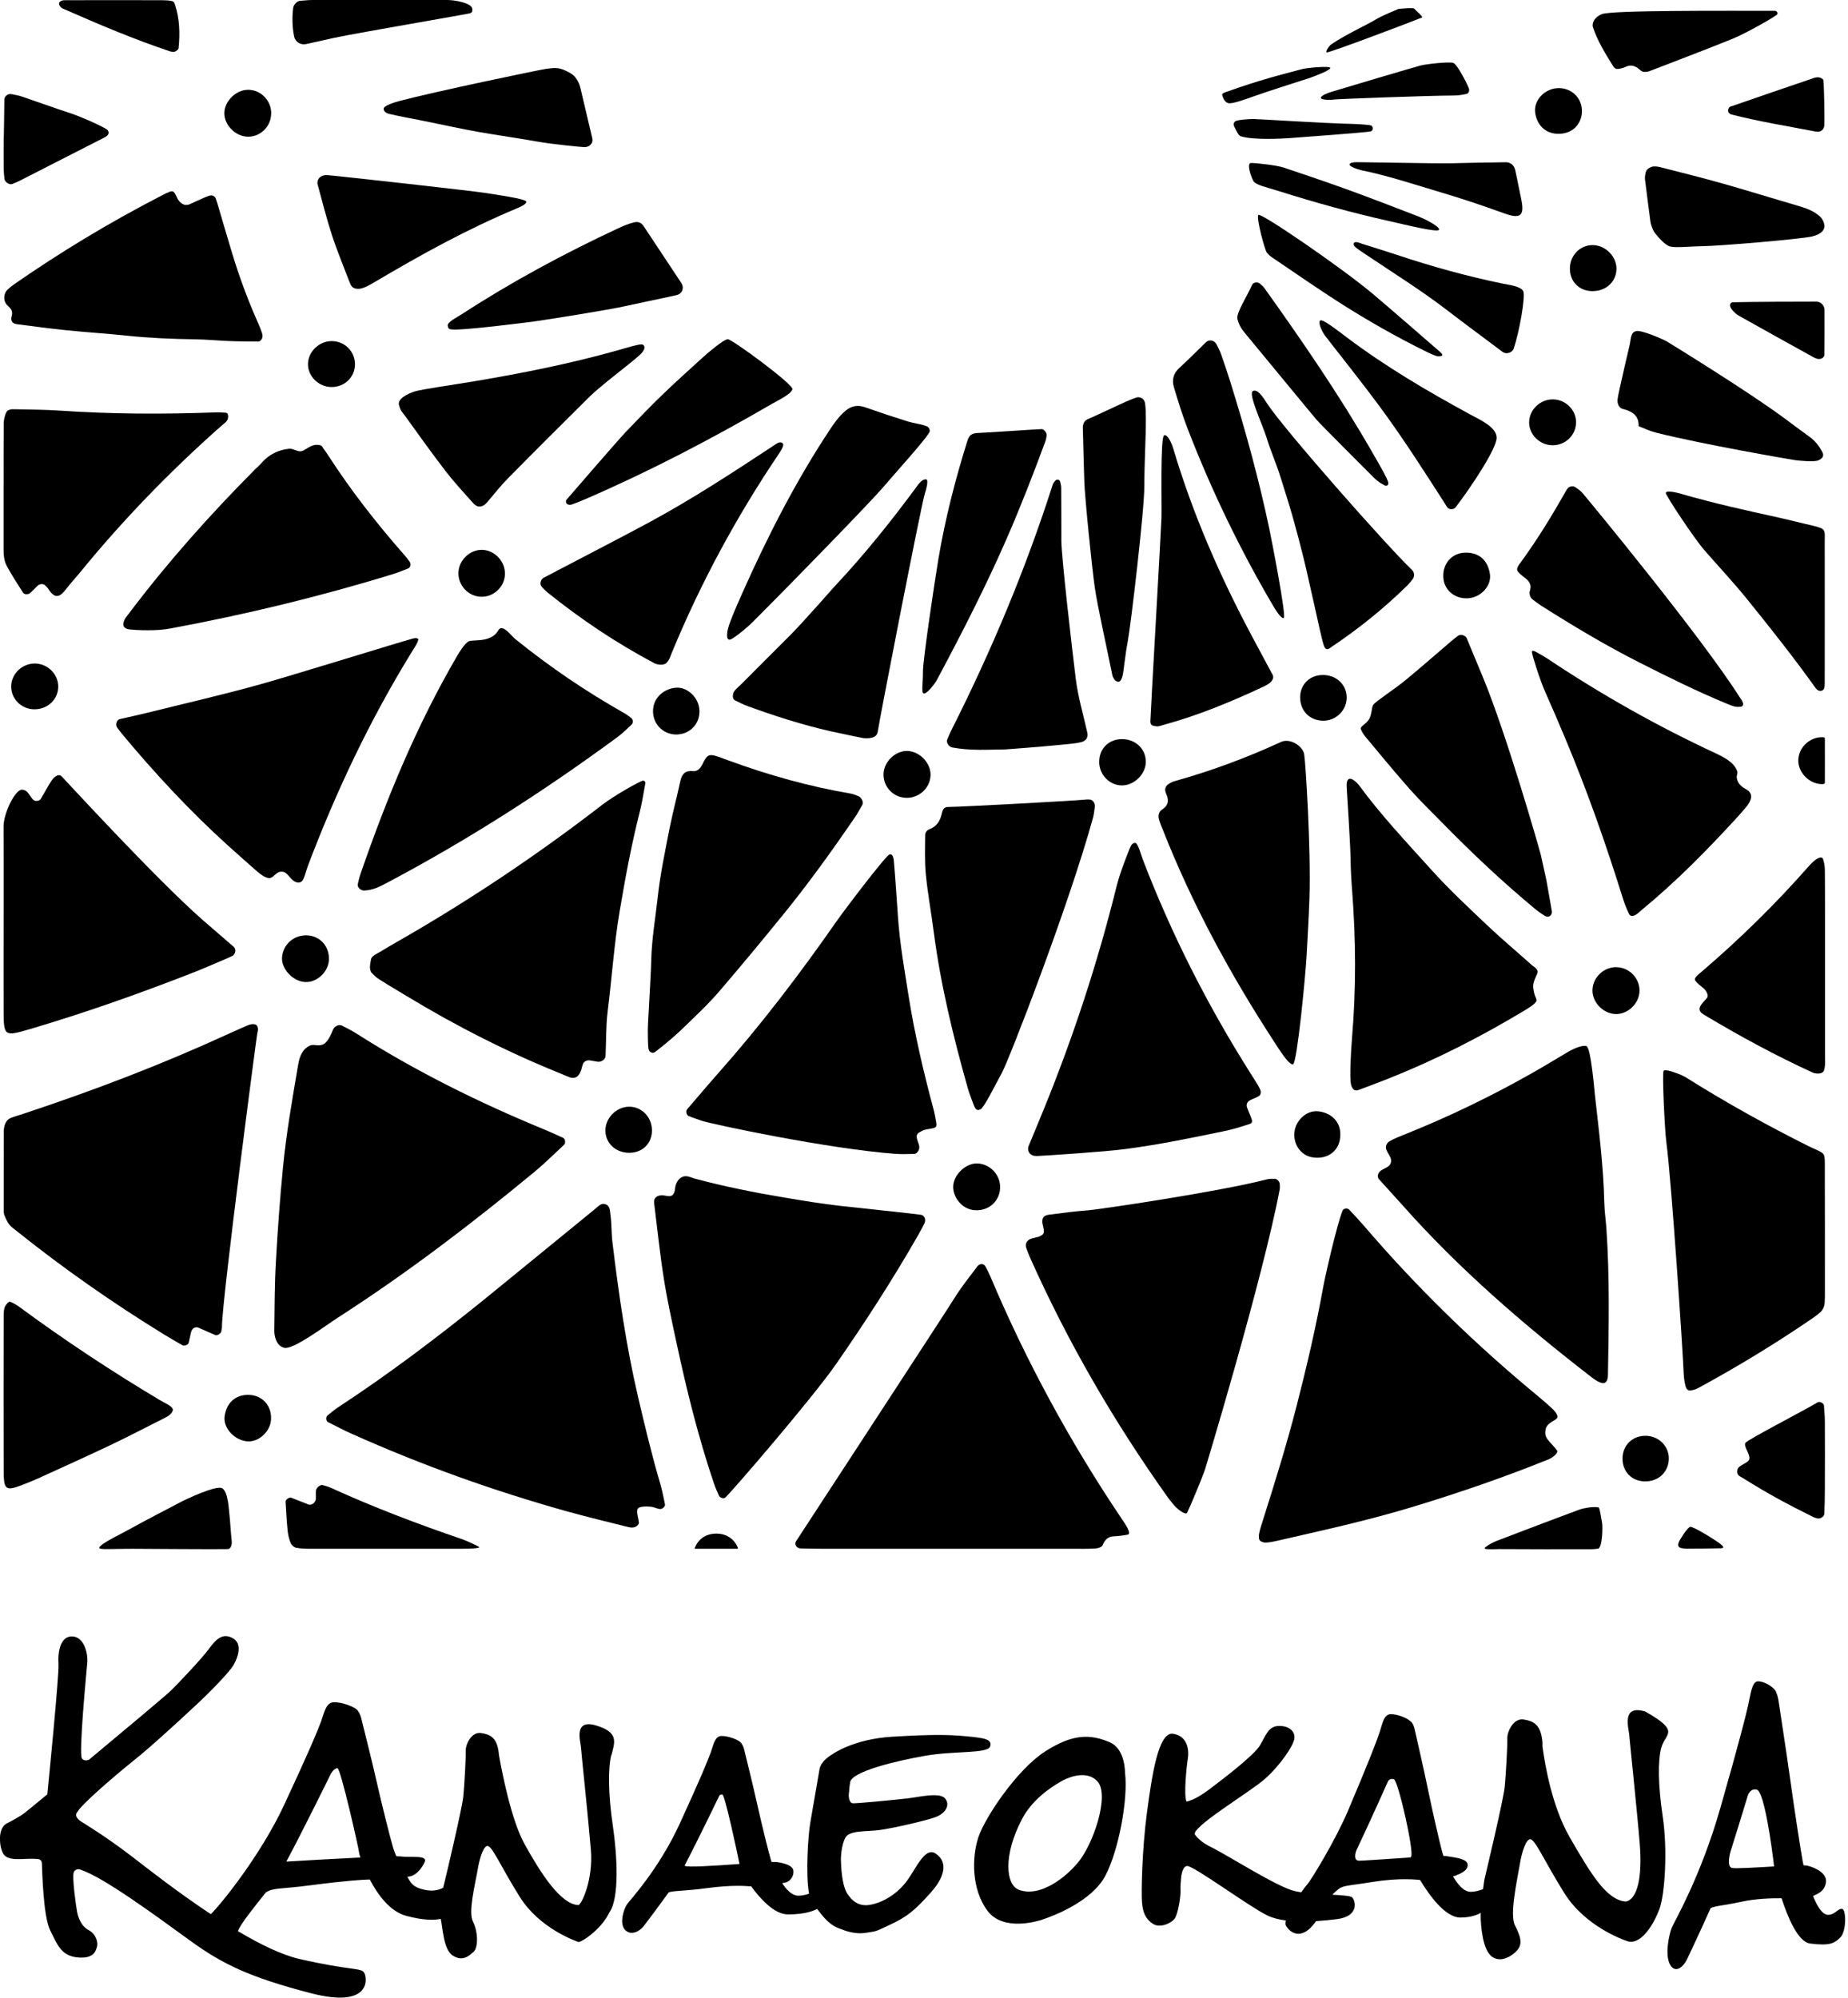 <svg width="444" height="480" viewBox="0 0 444 480" fill="none" xmlns="http://www.w3.org/2000/svg">
<g clip-path="url(#clip0_5476_2533)">
<path d="M153.169 362.608C152.89 363.387 153.413 364.816 153.506 365.861C153.529 366.059 152.995 367.407 150.985 366.907C148.974 366.408 141.143 364.502 136.263 363.143C118.543 358.193 101.276 352.001 84.486 344.484C82.569 343.624 80.698 342.636 78.816 341.695C78.304 341.44 78.223 340.464 78.676 340.104C79.501 339.453 80.291 338.756 81.163 338.175C93.363 330.182 104.994 321.386 116.335 312.22C123.225 306.643 142.374 290.935 143.199 290.284C143.85 289.761 144.454 289.018 145.396 289.32C146.662 289.715 146.511 290.958 146.674 291.934C146.836 292.968 146.848 294.037 146.918 295.094C146.987 296.151 146.987 297.209 147.115 298.254C148.637 310.814 150.427 323.327 153.308 335.677C154.947 342.671 156.608 349.642 158.642 356.532C159.118 358.135 159.409 359.797 159.769 361.435C159.885 361.946 159.107 362.655 158.526 362.562C157.282 362.364 157.294 362.062 156.051 361.993C155.516 361.958 153.448 361.83 153.181 362.608H153.169Z" fill="black"/>
<path d="M374.115 340.696C373.72 341.358 371.733 341.765 371.361 343.368C370.989 344.971 371.686 345.715 372.442 346.575C372.988 347.202 373.592 347.806 374.068 348.468C374.545 349.131 372.79 350.316 372.221 350.56C361.635 354.859 350.841 358.565 339.918 361.899C328.578 365.362 317.992 367.639 306.454 370.288C305.85 370.427 304.188 370.764 303.584 370.578C302.98 370.392 302.457 370.276 302.445 369.265C302.434 368.255 302.945 366.802 303.317 365.606C306.257 356.334 309.15 347.051 311.567 337.629C313.984 328.206 316.191 318.749 317.923 309.175C318.376 306.689 321.153 294.374 322.57 290.853C322.78 290.33 323.744 290.191 324.162 290.644C325.313 291.887 326.486 293.107 327.59 294.385C340.418 309.384 354.524 323.094 369.746 335.642C370.722 336.444 371.675 337.292 372.616 338.14C373.348 338.79 374.51 340.022 374.115 340.684V340.696Z" fill="black"/>
<path d="M53.345 318.633C53.345 319.051 53.206 319.458 53.171 319.876C53.124 320.352 52.195 320.968 51.753 320.782C50.394 320.201 49.058 319.586 47.698 319.005C46.92 318.668 46.118 319.167 45.886 320.132C45.688 320.945 45.549 321.781 45.34 322.595C45.2 323.141 44.282 323.478 43.771 323.187C42.307 322.339 40.831 321.503 39.402 320.62C27.12 313.079 15.338 304.83 4.078 295.838C3.416 295.315 2.696 294.815 2.184 294.153C1.685 293.514 1.359 292.712 1.046 291.945C0.895 291.574 0.895 291.109 0.895 290.691C0.895 284.335 0.895 277.992 0.918 271.637C0.918 271.218 1.011 270.788 1.115 270.393C1.359 269.545 1.871 268.871 2.707 268.558C3.695 268.186 4.717 267.907 5.717 267.57C22.193 262.11 38.391 255.952 54.182 248.725C55.913 247.935 57.656 247.157 59.399 246.402C60.503 245.914 61.467 245.995 61.735 246.448C62.106 247.052 61.99 247.633 61.816 248.237C61.7 248.644 53.52 310.825 53.322 318.644L53.345 318.633Z" fill="black"/>
<path d="M73.772 251.607C75.376 250.538 75.597 251.432 77.27 251.061C78.943 250.689 79.966 247.401 80.082 247.227C80.593 246.425 81.499 246.076 82.243 246.46C83.37 247.041 84.509 247.61 85.578 248.284C99.882 257.404 115.022 264.886 130.685 271.346C132.242 271.985 133.776 272.694 135.31 273.391C135.798 273.612 135.937 274.657 135.53 275.041C133.207 277.19 130.964 279.444 128.536 281.454C113.372 294.002 97.744 305.922 81.174 316.588C78.165 318.517 70.438 324.361 68.3 323.838C66.162 323.315 65.894 320.596 65.906 319.76C65.987 314.264 65.964 308.757 66.278 303.273C66.696 295.675 67.254 288.077 67.986 280.513C68.776 272.322 70.217 264.201 71.588 256.091C71.797 254.86 72.181 252.699 73.784 251.63L73.772 251.607Z" fill="black"/>
<path d="M159.269 287.206C159.792 287.241 159.99 287.345 160.629 287.392C161.756 287.485 162.093 286.59 162.197 285.533C162.279 284.696 162.697 283.418 163.801 282.837C164.905 282.256 165.927 282.907 166.938 283.186C174.096 285.103 181.358 286.544 188.655 287.763C193.024 288.495 197.393 289.216 201.808 289.727C206.433 290.261 219.447 291.574 221.318 291.888C222.119 292.027 222.538 293.096 222.108 293.921C221.631 294.862 221.143 295.803 220.62 296.721C214.52 307.375 207.874 317.681 200.867 327.754C195.069 336.096 175.699 358.531 174.282 359.797C173.875 360.157 172.969 359.902 172.725 359.344C172.306 358.38 171.865 357.415 171.528 356.416C167.798 345.39 164.998 334.109 162.558 322.735C161.454 317.576 160.315 312.418 159.49 307.213C158.537 301.171 157.91 295.071 157.154 288.995C157.015 287.856 157.863 287.113 159.246 287.194L159.269 287.206Z" fill="black"/>
<path d="M227.801 372.124C217.878 372.124 207.944 372.124 198.02 372.124C196.127 372.124 194.221 372.077 192.327 372.031C191.386 372.007 190.793 371.043 191.258 370.311C191.711 369.603 227.267 315.217 229.242 311.999C231.229 308.769 233.797 305.725 234.75 304.342C235.319 303.517 236.365 303.517 236.783 304.319C237.167 305.063 237.573 305.806 237.899 306.585C246.544 327.068 257.106 346.517 269.527 364.955C270.224 366.001 272.014 368.51 270.956 368.72C269.899 368.929 268.633 369.08 267.598 369.126C266.274 369.184 265.518 369.823 264.903 371.276C264.728 371.694 263.857 371.996 263.288 372.042C261.603 372.159 259.906 372.124 258.221 372.124C248.089 372.124 237.945 372.124 227.813 372.124H227.801Z" fill="black"/>
<path d="M250.436 296.674C251.18 296.093 250.599 294.85 250.471 294.037C250.262 292.713 250.68 292.027 252.028 291.853C255.165 291.435 258.303 291.028 261.463 290.795C263.775 290.633 292.975 286.334 304.432 283.348C305.025 283.197 305.676 283.255 306.303 283.232C306.803 283.209 307.488 283.964 307.477 284.498C307.477 284.917 307.535 285.347 307.465 285.753C303.27 307.782 289.385 353.511 289.513 353.07C288.537 355.847 285.887 362.12 285.225 363.445C284.865 364.177 282.785 362.492 282.204 361.795C281.67 361.145 281.112 360.506 280.612 359.82C267.703 341.695 256.583 322.548 247.508 302.228C247.159 301.461 246.869 300.671 246.578 299.869C246.195 298.824 246.753 297.859 247.973 297.534C248.972 297.267 249.681 297.244 250.425 296.674H250.436Z" fill="black"/>
<path d="M381.156 251.339C382.237 251.699 383.085 262.144 383.178 262.946C384.142 271.567 385.235 280.164 385.444 288.855C385.49 290.969 385.804 293.072 385.955 295.187C386.745 306.817 386.536 318.458 386.327 330.1C386.327 330.507 386.339 332.052 385.432 332.284C384.526 332.517 382.992 331.366 382.341 330.867C366.074 318.284 350.539 304.888 336.863 289.459C335.038 287.403 333.156 285.393 331.332 283.348C330.785 282.732 331.018 281.768 331.843 281.21C332.366 280.861 332.97 280.641 333.493 280.28C334.213 279.781 334.422 278.898 334.039 278.061C333.69 277.306 333.086 276.563 332.982 275.807C332.877 275.052 333.516 274.39 333.772 274.251C335.236 273.426 336.282 273.054 337.839 272.426C348.261 268.232 358.335 263.364 368.107 257.822C371.047 256.149 373.941 254.395 376.857 252.664C377.589 252.234 380.052 250.991 381.145 251.339H381.156Z" fill="black"/>
<path d="M89.389 233.854C88.541 232.936 88.983 231.53 89.134 230.519C89.273 229.625 90.679 229.102 91.423 228.637C92.677 227.859 93.956 227.115 95.245 226.383C112.5 216.519 128.989 205.505 144.71 193.352C147.568 191.145 153.924 187.566 154.482 187.566C155.04 187.566 155.075 188.078 155.04 188.252C154.621 190.517 154.273 192.806 153.715 195.037C151.693 202.996 150.206 211.035 148.846 219.133C147.522 227.057 146.999 235.051 146 242.997C145.558 246.541 145.663 250.154 145.488 253.733C145.454 254.523 144.547 255.174 143.676 255.104C143.257 255.069 142.851 254.953 142.432 254.895C142.026 254.837 141.584 254.709 141.201 254.778C140.829 254.848 140.364 255.081 140.19 255.371C139.899 255.917 139.818 256.568 139.609 257.16C139.051 258.74 138.133 259.298 136.843 258.833C136.251 258.613 135.681 258.345 135.089 258.101C122.133 252.896 109.712 246.599 97.778 239.361C95.617 238.048 93.421 236.77 91.283 235.411C90.598 234.969 90.249 234.748 89.389 233.819V233.854Z" fill="black"/>
<path d="M220.748 272.148C219.644 272.88 220.69 274.356 220.853 275.378C220.992 276.25 220.353 277.237 219.633 277.249C218.157 277.272 216.67 277.342 215.194 277.237C198.903 276.041 170.784 270.045 168.542 269.267C166.299 268.489 165.997 268.384 165.416 268.128C164.928 267.908 164.719 266.943 165.102 266.502C167.589 263.621 170.04 260.704 172.562 257.858C182.822 246.286 192.176 234.005 201.007 221.33C202.819 218.727 212.754 205.633 213.695 205.308C214.636 204.983 214.753 206.714 214.776 207.039C215.182 211.884 215.426 215.858 215.775 220.714C216.217 226.814 217.286 232.878 218.238 238.92C219.714 248.308 221.875 257.544 224.339 266.711C224.559 267.524 224.687 268.361 224.85 269.197C225.187 270.94 224.978 270.94 223.27 271.242C222.445 271.382 221.864 271.428 220.76 272.16L220.748 272.148Z" fill="black"/>
<path d="M399.701 257.289C400.061 256.766 402.792 257.846 403.082 257.951C403.872 258.218 404.639 258.601 405.348 259.043C414.83 265.003 424.613 270.429 434.629 275.436C435.757 275.994 437.709 276.714 438.104 277.295C438.499 277.876 438.429 279.445 438.429 280.479C438.464 290.831 438.452 301.171 438.452 311.523C438.452 311.941 438.417 312.371 438.406 312.789C438.383 313.905 437.953 314.834 437.081 315.531C436.593 315.926 436.094 316.321 435.571 316.67C426.682 322.758 417.479 328.358 408.009 333.505C407.475 333.795 406.835 334.004 406.231 334.063C405.894 334.097 405.534 334.144 405.185 333.586C404.837 333.029 404.558 331.135 404.512 329.892C404.384 325.674 401.607 283.802 400.352 274.379C399.957 271.451 399.318 257.823 399.689 257.3L399.701 257.289Z" fill="black"/>
<path d="M249.019 277.737C247.52 277.806 246.637 276.586 247.183 275.25C248.38 272.311 249.611 269.395 250.808 266.455C257.908 249.016 263.764 231.17 268.284 212.883C269.086 209.653 270.933 205.087 271.363 204.007C271.793 202.926 272.107 202.52 272.757 202.52C273.408 202.52 274.28 205.773 274.512 206.365C281.426 224.408 290.117 241.546 300.435 257.869C301.33 259.287 302.887 261.61 302.91 262.261C302.933 262.912 302.736 263.167 302.457 263.353C301.76 263.795 300.923 264.004 300.203 264.434C299.633 264.771 299.401 265.433 299.61 266.06C299.936 267.059 300.447 267.989 300.749 268.988C300.83 269.279 300.958 269.801 300.284 270.034C299.61 270.266 296.67 271.23 294.823 271.625C286.759 273.31 278.683 274.983 270.515 276.064C265.274 276.761 250.924 277.679 249.019 277.76V277.737Z" fill="black"/>
<path d="M70.693 211.744C69.462 210.931 69.067 209.537 67.765 209.432C66.464 209.327 65.836 210.722 64.965 210.942C63.849 211.221 62.095 209.664 61.258 208.921C59.039 206.957 56.808 205.005 54.623 203.019C45.514 194.758 37.171 185.777 29.316 176.331C28.909 175.843 28.538 175.332 28.166 174.821C27.666 174.136 28.015 172.962 28.793 172.776C30.838 172.288 32.907 171.87 34.952 171.359C44.178 169.07 53.45 166.955 62.606 164.399C70.531 162.18 96.303 154.187 98.952 153.49C99.243 153.408 100.021 153.153 100.428 153.478C100.834 153.803 99.173 156.243 98.847 156.789C88.843 173.055 80.709 190.239 73.958 208.084C73.436 209.467 73.122 211.186 72.518 211.744C71.913 212.302 71.007 211.942 70.705 211.744H70.693Z" fill="black"/>
<path d="M0.871 221.434C0.871 213.824 0.895 206.226 0.86 198.616C0.848 195.281 3.672 189.739 5.229 189.739C6.786 189.739 7.111 191.389 8.052 192.226C8.459 192.586 9.447 192.47 9.737 192.017C10.876 190.251 12.247 187.369 13.13 186.707C14.013 186.045 14.455 186.196 14.85 186.579C15.593 187.311 37.264 210.978 48.535 220.9C51.068 223.131 53.659 225.303 56.192 227.522C56.808 228.068 56.576 229.3 55.82 229.672C55.251 229.95 54.682 230.218 54.089 230.462C51.37 231.612 48.663 232.809 45.909 233.877C33.127 238.862 20.183 243.428 7.018 247.308C1.069 249.063 0.895 248.935 0.871 242.975C0.837 235.795 0.871 228.614 0.871 221.423V221.434Z" fill="black"/>
<path d="M156.469 230.659C156.585 225.57 157.48 220.574 158.026 215.543C158.619 210.117 159.757 204.738 160.803 199.359C161.57 195.432 162.616 191.563 163.464 187.647C163.836 185.94 164.672 185.08 166.508 185.277C167.426 185.382 168.089 184.766 168.542 184.023C168.983 183.314 169.03 182.919 169.529 182.257C169.738 181.978 170.006 181.432 170.9 181.432C171.795 181.432 173.736 182.245 175.118 182.745C184.67 186.23 194.407 188.984 204.434 190.68C205.05 190.784 205.62 191.086 206.224 191.284C206.956 191.54 207.549 192.76 207.212 193.34C206.572 194.433 205.98 195.56 205.259 196.594C199.88 204.436 194.325 212.162 188.33 219.551C183.264 225.79 178.139 231.971 172.911 238.071C170.017 241.44 167.205 244.02 164.022 247.11C162.081 248.992 159.502 251.142 157.34 252.803C156.934 253.117 156.039 252.954 155.842 252.141C155.644 251.328 155.679 249.201 155.644 247.737C155.609 246.262 156.376 234.864 156.469 230.647V230.659Z" fill="black"/>
<path d="M369.374 233.227C369.711 233.993 368.107 235.504 368.398 237.549C368.688 239.593 369.153 239.675 369.153 240.36C369.153 241.046 367.364 242.126 366.295 242.777C355.791 249.097 344.903 254.662 333.504 259.182C331.157 260.111 328.798 260.994 326.428 261.877C325.742 262.133 324.976 262.075 324.604 260.599C324.232 259.124 324.534 252.989 324.848 249.225C325.847 237.409 325.766 225.617 324.848 213.812C324.65 211.291 324.522 208.758 324.488 206.226C324.453 203.263 323.639 190.39 323.558 189.309C323.477 188.229 323.593 187.16 324.313 187.102C325.034 187.044 326.138 188.171 326.509 188.659C331.761 195.816 337.85 202.275 343.776 208.851C348.006 213.557 352.653 217.89 357.243 222.247C360.764 225.582 364.494 228.707 368.107 231.937C368.409 232.204 369.06 232.483 369.397 233.25L369.374 233.227Z" fill="black"/>
<path d="M112.501 154.141C113.465 153.49 118.031 154.675 119.832 151.282C120.843 149.958 122.784 152.712 123.748 153.502C132.149 160.287 140.678 166.084 150.067 171.394C150.613 171.696 151.101 172.114 151.612 172.474C152.112 172.834 152.205 173.683 151.74 174.101C150.648 175.1 149.613 176.169 148.428 177.04C130.894 189.948 112.628 201.683 93.386 211.895C91.527 212.883 89.68 213.917 87.472 213.963C86.624 213.987 85.787 213.185 85.973 212.383C86.171 211.57 86.345 210.734 86.624 209.943C92.991 191.552 100.044 174.426 109.828 157.591C110.363 156.685 111.524 154.791 112.489 154.152L112.501 154.141Z" fill="black"/>
<path d="M261.312 192.097C262.439 191.935 263.206 192.818 263.02 194.049C262.892 194.886 262.811 195.734 262.59 196.536C256.815 217.518 242.442 254.651 240.676 257.846C238.91 261.041 236.563 265.909 235.61 266.501C234.657 267.094 234.215 266.199 234.029 265.688C233.53 264.305 232.937 262.946 232.542 261.529C229.045 249.155 226 236.677 224.339 223.897C223.746 219.296 222.898 214.73 222.445 210.129C222.131 206.992 222.259 203.809 222.282 200.637C222.282 200.068 222.654 199.452 223.351 199.208C225.001 198.639 225.872 197.198 226.209 195.722C226.5 194.468 226.732 193.898 227.836 193.887C230.788 193.875 259.418 192.341 261.301 192.074L261.312 192.097Z" fill="black"/>
<path d="M313.344 181.234C313.681 183.163 314.983 204.006 314.611 215.648C314.46 220.295 314.169 224.885 313.925 229.578C313.681 234.284 311.636 255.418 310.672 255.72C309.708 256.022 307.128 251.839 306.094 250.247C295.567 234.086 286.399 217.205 279.322 199.22C279.009 198.441 278.672 197.663 278.451 196.849C278.207 195.978 278.416 195.025 279.137 194.561C280.694 193.573 280.914 192.365 280.217 190.796C280.054 190.425 279.903 189.971 279.95 189.588C280.008 189.205 280.24 188.763 280.542 188.531C281.042 188.159 281.623 187.857 282.216 187.683C290.988 185.231 299.494 182.083 307.767 178.272C309.986 177.249 313.008 179.283 313.344 181.211V181.234Z" fill="black"/>
<path d="M35.707 151.433C33.941 151.433 30.931 151.352 30.397 151.05C29.862 150.748 29.502 150.492 29.688 149.586C29.874 148.68 30.466 148.087 30.966 147.413C40.262 135.086 50.51 123.596 61.398 112.651C61.839 112.198 62.35 111.815 62.757 111.327C64.5 109.235 66.94 108.05 69.496 107.818C70.507 107.725 71.541 108.655 72.471 108.399C73.436 108.132 74.609 106.877 76.073 106.877C77.537 106.877 77.468 107.481 77.723 107.806C78.107 108.306 78.478 108.829 78.815 109.352C84.323 117.891 90.563 125.861 97.267 133.483C97.686 133.959 98.046 134.471 98.429 134.982C98.813 135.493 98.627 136.364 98.057 136.585C96.884 137.038 95.71 137.538 94.502 137.91C76.968 143.312 59.155 147.611 41.122 150.969C39.065 151.352 37.485 151.422 35.718 151.422L35.707 151.433Z" fill="black"/>
<path d="M41.319 45.95C41.935 45.95 42.342 47.135 42.644 47.716C42.946 48.297 43.98 49.761 45.607 49.052C47.152 48.378 49.267 47.333 50.243 47.031C51.219 46.729 51.73 47.356 51.858 47.751C52.056 48.344 52.253 48.936 52.427 49.54C53.566 53.386 54.67 57.243 55.844 61.077C57.447 66.34 59.341 71.499 61.537 76.541C62.13 77.889 63.048 79.853 63.071 80.689C63.094 81.525 62.467 82.072 62.025 82.06C59.713 82.037 57.389 82.037 55.077 81.944C52.334 81.839 49.592 81.56 46.85 81.525C41.354 81.444 35.893 81.224 30.397 80.643C25.575 80.131 20.718 79.841 15.884 79.341C11.898 78.935 7.925 78.389 3.951 77.877C3.056 77.761 2.463 77.064 2.777 76.076C3.161 74.833 2.707 74.218 1.836 73.428C0.674 72.359 0.813 70.465 1.894 69.512C2.37 69.094 2.847 68.676 3.37 68.316C14.501 60.589 26.074 53.595 38.1 47.368C39.03 46.891 40.703 45.95 41.319 45.95Z" fill="black"/>
<path d="M0.871 116.346C0.871 111.687 0.848 107.04 0.895 102.381C0.895 101.335 0.895 100.859 1.232 99.767C1.569 98.675 1.894 98.617 2.254 98.466C2.626 98.303 3.091 98.315 3.509 98.326C7.1 98.419 10.713 98.408 14.292 98.652C26.76 99.5 39.239 99.558 51.719 99.082C52.555 99.047 53.403 99.105 54.24 99.163C54.414 99.163 54.682 99.337 54.705 99.465C54.786 99.848 54.902 99.918 54.74 100.615C54.577 101.312 53.659 101.893 53.032 102.451C40.808 113.279 29.49 124.956 19.172 137.608C18.103 138.921 16.93 140.152 15.907 141.5C14.257 143.684 13.107 143.835 11.62 141.512C11.399 141.163 11.073 140.873 10.771 140.582C10.388 140.222 9.54 140.269 9.063 140.71C8.447 141.279 7.878 141.907 7.251 142.476C6.797 142.894 5.81 142.859 5.543 142.418C4.206 140.269 2.789 138.166 1.603 135.935C0.802 134.424 0.86 132.659 0.86 130.962C0.86 126.094 0.86 121.226 0.86 116.358L0.871 116.346Z" fill="black"/>
<path d="M392.485 220.017C391.707 220.249 391.44 219.691 391.312 219.424C390.777 218.286 390.301 217.101 389.929 215.904C385.851 202.81 381.307 189.879 375.986 177.226C374.429 173.532 372.86 169.837 371.222 166.177C370.013 163.482 368.073 157.347 368.061 156.674C368.049 156 369.049 156.65 369.211 156.732C370.129 157.243 371.036 157.742 371.907 158.323C384.747 166.898 398.167 174.461 412.169 180.979C414.191 181.92 416.619 183.152 417.374 185.29C417.584 185.87 417.177 186.324 417.281 186.916C417.514 188.322 418.397 189.007 419.57 189.67C421.302 190.657 420.895 192.249 419.594 193.817C418.653 194.956 418.176 195.502 417.177 196.594C410.031 204.379 402.629 211.896 394.449 218.623C393.81 219.145 393.275 219.784 392.497 220.017H392.485Z" fill="black"/>
<path d="M329.972 169.302C330.483 168.535 335.213 165.468 337.653 163.446C341.406 160.356 345.054 157.138 348.761 153.977C349.237 153.571 349.749 153.176 350.248 152.792C350.876 152.304 352.072 152.595 352.398 153.362C353.711 156.475 354.989 159.612 356.29 162.726C362.042 176.598 369.909 204.238 370.187 205.365C370.466 206.492 371.547 211.558 371.547 211.558C371.547 211.558 372.442 216.519 372.86 219.017C372.918 219.354 372.674 219.9 372.383 220.097C372.116 220.283 371.535 220.26 371.233 220.086C370.327 219.54 369.455 218.924 368.654 218.25C360.996 211.883 353.757 205.075 346.786 197.965C344.113 195.246 341.371 192.597 338.838 189.75C335.189 185.637 331.703 181.385 328.183 177.168C327.66 176.54 327.334 176.052 326.986 175.262C326.637 174.472 328.334 174.008 329.008 172.66C329.682 171.312 329.472 170.034 329.972 169.279V169.302Z" fill="black"/>
<path d="M207.374 177.343C205.678 176.982 202.575 176.378 199.485 175.681C192.687 174.136 186.052 171.998 179.511 169.616C178.523 169.256 177.593 168.757 176.652 168.303C176.106 168.036 175.978 167.502 176.141 166.688C176.303 165.875 177.454 165.039 178.186 164.295C182.055 160.391 185.959 156.522 189.84 152.63C193.117 149.342 200.054 141.372 200.495 140.919C207.723 133.228 214.311 125.002 220.562 116.486C220.899 116.033 221.585 115.173 222.433 115.161C223.281 115.15 222.433 117.81 222.154 118.774C221.109 122.411 211.058 174.147 210.918 175.623C210.802 176.82 209.919 177.575 207.374 177.354V177.343Z" fill="black"/>
<path d="M367.619 141.698C367.98 140.768 367.503 139.723 366.62 139.025C366.121 138.63 364.505 137.515 364.505 136.876C364.505 136.237 364.935 135.703 365.063 135.54C369.2 129.917 372.837 123.98 376.264 117.903C376.462 117.543 376.752 117.16 377.101 116.985C377.438 116.823 377.996 116.776 378.298 116.951C379.007 117.38 379.715 117.88 380.25 118.507C381.9 120.424 408.811 153.049 417.967 167.502C418.292 168.025 418.571 168.304 418.746 168.873C418.92 169.442 418.641 169.582 418.525 169.698C418.385 169.837 417.99 169.826 417.386 169.837C416.782 169.849 415.945 169.512 414.992 169.117C407.765 166.143 400.77 162.669 393.798 159.137C385.688 155.024 377.914 150.365 370.245 145.497C369.537 145.044 368.874 144.521 368.2 144.01C367.631 143.58 367.282 142.627 367.643 141.709L367.619 141.698Z" fill="black"/>
<path d="M187.389 106.285C187.888 106.273 188.167 106.482 188.179 106.924C188.19 107.365 187.505 108.48 187.04 109.166C176.861 124.258 168.274 140.199 161.326 157.034C161.001 157.812 160.896 158.463 160.141 159.253C159.385 160.043 157.689 159.601 157.317 159.404C148.149 154.547 139.562 148.808 131.487 142.301C130.999 141.906 130.581 141.418 130.139 140.965C129.605 140.419 129.849 139.234 130.627 138.816C131.743 138.212 132.87 137.631 133.985 137.05C141.456 133.123 148.974 129.289 156.399 125.269C166.427 119.832 175.955 113.593 185.471 107.33C186.169 106.866 186.877 106.308 187.389 106.296V106.285Z" fill="black"/>
<path d="M241.664 180.06C237.585 180.095 233.146 180.432 228.754 179.584C227.952 179.433 227.29 178.387 227.581 177.69C227.906 176.912 228.22 176.134 228.603 175.39C238.201 156.359 246.428 136.759 252.923 116.45C253.039 116.078 253.33 115.741 253.597 115.428C253.701 115.3 253.957 115.242 254.143 115.253C254.329 115.253 254.631 115.323 254.759 115.892C254.887 116.462 254.968 116.706 254.968 117.321C255.003 121.539 254.991 125.768 255.003 129.985C255.014 133.773 257.617 156.336 258.477 163.202C259.023 167.548 260.313 171.811 261.254 176.11C261.498 177.214 260.859 178.097 259.651 178.341C259.035 178.469 258.407 178.597 257.78 178.655C255.049 178.934 252.33 179.201 249.6 179.433C247.078 179.654 244.545 179.828 241.675 180.049L241.664 180.06Z" fill="black"/>
<path d="M41.389 338.326C41.923 339.058 40.75 340.081 39.971 340.476C35.451 342.753 30.966 345.1 26.4 347.273C20.694 349.991 14.919 352.571 9.168 355.208C8.215 355.649 7.227 356.033 6.251 356.428C1.232 358.426 0.895 358.24 0.883 352.977C0.848 340.952 0.86 328.927 0.883 316.902C0.883 315.659 0.883 314.451 1.267 313.8C1.65 313.149 2.173 312.662 2.44 312.766C3.219 313.068 3.962 313.51 4.636 313.998C15.501 322.014 26.771 329.45 38.356 336.375C39.425 337.014 40.854 337.594 41.389 338.326Z" fill="black"/>
<path d="M279.694 104.565C280.647 104.344 281.588 106.772 281.89 107.783C286.608 123.619 293.196 138.665 300.981 153.211C302.573 156.185 304.177 159.148 305.757 162.134C306.082 162.75 305.792 163.342 305.362 163.83C305.222 163.981 305.048 164.12 304.874 164.237C304.514 164.457 304.165 164.701 303.782 164.876C295.938 168.559 287.956 171.87 279.578 174.159C278.974 174.321 278.3 174.623 277.742 174.496C277.208 174.379 276.394 174.461 276.383 173.369C276.371 172.277 278.974 127.221 279.055 124.374C279.137 121.528 278.741 104.797 279.706 104.577L279.694 104.565Z" fill="black"/>
<path d="M407.207 235.318C407.207 234.737 408.276 233.947 408.892 233.424C418.199 225.431 426.426 217.368 434.536 208.166C435.071 207.562 436.128 206.447 436.988 206.133C437.848 205.819 437.976 206.296 438.046 206.528C438.29 207.318 438.429 208.166 438.441 209.003C438.487 212.593 438.464 216.183 438.475 219.773C438.475 230.961 438.475 242.161 438.475 253.35C438.475 254.605 438.603 255.964 438.255 257.126C437.906 258.288 435.977 257.916 435.594 257.742C426.565 253.605 417.839 248.865 409.334 243.765C408.148 243.056 408.032 242.289 408.892 241.174C409.276 240.674 409.764 240.244 410.135 239.745C410.589 239.152 409.949 238.095 409.485 237.63C409.043 237.189 407.219 235.922 407.219 235.33L407.207 235.318Z" fill="black"/>
<path d="M95.85 97.28C95.49 95.782 97.999 94.573 99.649 94.05C101.299 93.528 109.177 92.412 113.941 91.611C125.573 89.659 137.111 87.347 148.475 84.152C150.287 83.64 153.855 82.525 154.366 82.781C154.877 83.036 155.156 83.571 154.273 84.698C153.39 85.825 148.08 89.787 145.012 92.354C143.711 93.435 142.421 94.527 141.224 95.724C134.775 102.125 128.338 108.539 121.959 115.01C120.181 116.811 118.636 118.832 116.986 120.749C115.963 121.923 114.708 122.051 113.744 120.959C111.501 118.437 109.189 115.951 107.121 113.279C103.774 108.934 100.59 104.461 97.372 99.999C96.768 99.162 96.222 98.767 95.861 97.269L95.85 97.28Z" fill="black"/>
<path d="M223.374 103.6C223.374 104.553 214.718 114.057 212.185 117.066C209.663 120.063 191.699 138.606 180.812 149.481C179.185 151.108 175.943 153.675 175.339 153.687C174.735 153.699 174.561 153.187 174.77 151.665C174.979 150.143 176.838 145.879 178.302 142.603C184.391 128.917 191.188 115.59 199.484 103.077C200.542 101.486 201.646 99.964 203.098 98.732C204.481 97.547 206.015 97.21 207.804 97.838C211.185 99.023 214.578 100.161 217.994 101.23C219.389 101.672 220.876 101.811 222.27 102.276C222.735 102.427 223.386 102.659 223.386 103.612L223.374 103.6Z" fill="black"/>
<path d="M400.236 118.437C400.201 117.74 402.827 118.333 403.605 118.565C411.89 120.97 419.257 122.573 427.681 124.432C429.319 124.792 431.98 125.466 433.619 125.85C435.048 126.187 437.406 126.651 437.987 127.186C438.568 127.72 438.406 128.789 438.406 129.602C438.429 141.209 438.417 152.827 438.406 164.434C438.406 164.841 438.29 165.491 438.139 165.654C437.987 165.817 437.848 165.91 437.662 165.956C437.476 166.014 437.476 166.037 437.081 165.968C436.686 165.898 436.361 165.515 436.128 165.189C430.969 157.986 425.473 151.038 419.907 144.149C416.596 140.047 412.982 136.19 409.52 132.217C407.021 129.358 400.259 119.134 400.212 118.426L400.236 118.437Z" fill="black"/>
<path d="M221.748 161.379C221.724 158.637 224.583 139.525 225.489 134.134C227.104 124.595 229.509 115.231 232.403 105.994C232.833 104.623 233.309 104.077 235.191 104.019C236.667 103.984 249.669 103.078 250.308 103.101C250.773 103.113 251.447 103.903 251.459 104.414C251.47 104.925 251.308 105.669 251.087 106.238C248.24 113.953 245.266 121.609 241.977 129.161C236.911 140.791 231.136 152.061 225.164 163.238C224.571 164.353 222.782 166.63 222.015 166.63C221.248 166.63 221.782 164.132 221.748 161.379Z" fill="black"/>
<path d="M318.236 155.512C317.702 154.501 316.505 148.46 315.692 144.997C314.878 141.523 314.158 138.015 313.31 134.552C312.461 131.079 311.555 127.616 310.579 124.177C309.661 120.947 308.627 117.752 307.628 114.546C306.559 111.13 305.35 108.562 304.304 105.146C303.282 101.858 299.796 94.55 301.028 93.946C302.259 93.342 303.758 95.91 304.444 96.967C308.476 103.148 333.26 131.241 339.221 136.911C339.872 137.527 339.907 138.549 339.372 139.2C338.966 139.688 338.594 140.211 338.152 140.64C332.575 146.113 326.509 151.016 320.014 155.361C319.596 155.64 318.794 156.511 318.26 155.5L318.236 155.512Z" fill="black"/>
<path d="M393.694 102.404C393.775 100.161 392.59 98.965 390.045 98.291C388.93 98.117 388.477 96.873 388.662 95.793C388.767 95.165 388.872 94.538 389.011 93.922C389.848 90.216 390.673 86.498 391.556 82.804C391.846 81.607 391.718 79.876 393.066 79.55C394.391 79.225 399.701 81.56 400.549 82.083C401.397 82.606 419.57 93.748 428.599 100.405C430.644 101.916 432.666 103.438 434.722 104.925C436.14 105.936 437.151 107.249 437.906 108.794C438.266 109.537 437.836 110.2 436.849 110.618C435.861 111.036 432.213 110.688 431.376 110.571C430.539 110.455 408.939 106.761 397.702 103.903C396.296 103.542 394.96 102.88 393.717 102.404H393.694Z" fill="black"/>
<path d="M273.489 95.444C274.593 95.444 275.046 96.362 275.116 96.92C275.29 98.163 275.29 99.441 275.302 100.707C275.314 105.564 274.942 110.699 274.942 116.717C274.942 122.724 271.665 150.364 270.956 154.094C270.248 157.823 270.038 161.007 269.701 162.377C269.364 163.748 268.807 163.992 268.307 163.702C268.133 163.597 267.912 163.516 267.807 163.353C267.587 163.016 267.343 162.645 267.261 162.261C265.844 155.244 263.741 145.961 263.043 141.22C262.346 136.48 260.592 119.076 260.51 115.497C260.406 111.28 260.243 107.051 260.162 102.834C260.139 101.974 260.464 101.091 261.301 100.731C265.553 98.895 272.374 95.433 273.478 95.433L273.489 95.444Z" fill="black"/>
<path d="M174.874 81.503C175.885 81.503 190.654 92.355 190.386 93.516C190.119 94.678 187.11 96.084 185.32 97.118C170.9 105.495 156.144 113.209 140.829 119.843C139.667 120.343 138.493 120.831 137.308 121.238C136.983 121.354 136.425 121.284 136.204 121.063C136.007 120.866 135.821 120.401 136.17 119.994C136.518 119.588 148.707 105.495 150.31 103.822C153.227 100.778 156.144 97.734 159.176 94.806C162.36 91.727 165.672 88.776 168.937 85.802C169.866 84.954 173.863 81.503 174.874 81.503Z" fill="black"/>
<path d="M86.02 69.396C84.695 69.396 84.323 68.664 83.998 67.816C82.58 64.075 81.023 60.38 79.78 56.581C78.478 52.584 77.444 48.483 76.341 44.417C75.98 43.092 77.038 42 78.513 42.081C79.141 42.116 78.049 42.035 80.396 42.244C82.743 42.453 113.116 45.822 116.323 46.322C119.53 46.822 126.165 47.751 126.409 48.413C126.653 49.076 124.585 49.889 124.201 50.052C112.129 55.117 101.381 61.054 90.11 67.712C89.029 68.35 87.333 69.408 86.008 69.408L86.02 69.396Z" fill="black"/>
<path d="M107.574 78.261C107.434 77.378 109.735 76.286 110.943 75.496C123.016 67.653 135.658 60.845 148.707 54.769C149.846 54.234 150.996 53.781 152.263 53.444C153.529 53.107 154.18 53.7 154.563 54.234C154.935 54.745 155.272 55.28 155.621 55.814C158.305 59.869 160.989 63.924 163.673 67.967C164.452 69.141 163.94 70.593 162.546 70.907C158.235 71.871 153.913 72.731 149.613 73.683C146.127 74.45 132.033 76.716 128.501 77.215C127.246 77.39 110.304 79.562 108.422 79.132C108.097 79.063 107.725 79.167 107.585 78.284L107.574 78.261Z" fill="black"/>
<path d="M308.406 148.529C307.604 148.529 306.245 146.158 305.815 145.438C297.879 131.926 291.093 117.856 285.434 103.252C284.133 99.906 283.064 96.467 282.041 93.028C281.542 91.343 281.867 89.74 283.32 88.427C285.516 86.44 287.572 84.314 289.71 82.258C290.535 81.456 291.79 81.735 292.336 82.827C292.708 83.582 293.103 84.337 293.382 85.127C294.149 87.323 294.904 89.519 295.59 91.727C299.227 103.391 302.469 115.149 304.978 127.116C305.408 129.184 309.22 148.54 308.406 148.54V148.529Z" fill="black"/>
<path d="M92.166 26.152C92.166 25.386 94.734 24.596 96.117 24.224C104.437 22.028 129.209 16.846 131.15 16.556C133.09 16.265 134.066 16.219 135.484 16.8C136.448 17.195 137.622 17.811 138.156 18.496C138.691 19.181 139.167 19.971 139.411 20.971C140.387 25.06 141.352 29.15 142.305 33.24C142.56 34.32 141.747 35.285 140.585 35.343C139.748 35.377 132.254 34.587 129.384 34.065C124.643 33.205 119.867 32.566 115.127 31.729C110.572 30.928 106.063 29.905 101.532 28.999C98.859 28.465 96.175 27.988 93.526 27.372C93.014 27.256 92.178 26.908 92.178 26.152H92.166Z" fill="black"/>
<path d="M359.579 105.192C359.579 107.76 353.63 116.764 349.783 121.818C349.237 122.538 348.145 122.515 347.657 121.806C347.308 121.284 346.995 120.737 346.658 120.215C342.091 113.116 337.536 106.005 332.575 99.162C327.381 92.005 319.154 81.781 318.306 80.585C317.458 79.388 316.54 77.215 317.272 76.971C318.004 76.727 322.082 79.934 323.593 81.073C332.9 88.078 342.905 93.969 353.118 99.522C355.616 100.882 359.579 102.613 359.579 105.181V105.192Z" fill="black"/>
<path d="M395.588 40.966C395.832 40.536 396.587 40.072 397.133 40.014C397.679 39.956 398.191 39.99 398.981 40.188C404.058 41.478 409.148 42.756 414.191 44.185C420.256 45.904 426.275 47.786 432.317 49.552C434.165 50.087 435.931 50.772 437.337 52.097C437.767 52.492 438.08 53.108 438.243 53.677C438.627 54.943 437.906 56.175 435.431 56.802C432.956 57.43 412.971 59.126 408.973 59.149C406.44 59.172 402.606 59.591 401.27 59.23C399.933 58.87 398.179 56.686 397.633 56.012C397.087 55.338 396.634 54.014 396.517 53.154C396.087 49.808 395.634 46.474 395.228 43.127C395.146 42.512 395.332 41.385 395.576 40.955L395.588 40.966Z" fill="black"/>
<path d="M395.1 17.276C394.507 17.276 394.275 17.009 393.973 16.742C392.938 15.847 391.904 15.417 390.545 16.079C390.01 16.335 389.104 16.579 388.488 16.567C388.105 16.567 387.733 16.172 387.57 15.894C385.688 12.861 383.794 9.84 382.678 6.413C382.585 6.123 382.504 4.403 384.84 3.404C387.175 2.405 415.515 2.614 426.263 2.591C426.798 2.591 427.123 2.846 427.054 3.381C426.995 3.752 419.454 8.028 416.329 9.294C409.694 11.978 403.001 14.511 396.32 17.09C395.948 17.23 395.692 17.276 395.1 17.276Z" fill="black"/>
<path d="M297.298 76.646C296.961 75.229 299.633 71.174 300.807 68.479C301.132 67.723 302.306 67.654 302.887 68.293C303.166 68.606 303.526 68.85 303.77 69.199C312.822 81.886 321.664 94.713 329.449 108.237C330.913 110.793 333.551 115.231 333.551 116.056C333.551 116.881 332.842 116.706 332.714 116.637C332.168 116.346 331.169 115.87 329.961 114.65C328.752 113.43 317.458 102.16 316.366 100.905C315.273 99.651 302.968 84.686 299.076 79.992C298.286 79.051 297.647 78.04 297.31 76.635L297.298 76.646Z" fill="black"/>
<path d="M92.073 372.123C86.368 372.123 80.675 372.123 74.969 372.123C73.703 372.123 72.425 372.1 71.193 371.891C70.682 371.798 70.054 371.252 69.845 370.764C69.45 369.811 69.206 368.754 69.102 367.72C68.869 365.42 68.753 363.107 68.614 360.795C68.579 360.307 69.52 359.668 69.996 359.854C71.379 360.389 72.738 360.958 74.121 361.481C74.842 361.76 75.783 361.063 75.876 360.191C75.957 359.355 75.736 358.17 76.062 357.67C76.387 357.171 77.049 356.683 77.561 356.834C78.165 357.019 78.792 357.159 79.362 357.414C89.738 362.143 100.381 366.186 111.176 369.869C111.966 370.137 115.115 371.566 115.15 371.74C115.22 372.158 110.467 372.123 109.201 372.123C103.495 372.123 97.802 372.123 92.097 372.123H92.073Z" fill="black"/>
<path d="M420.314 350.455C420.465 349.293 418.815 347.434 419.373 346.656C419.931 345.878 432.398 339.453 436.779 336.908C437.232 336.641 438.185 337.175 438.22 337.675C438.301 338.941 438.429 340.196 438.441 341.463C438.464 346.97 438.464 352.465 438.441 357.972C438.441 359.878 438.382 361.771 438.313 363.677C438.29 364.478 437.209 365.071 436.419 364.757C436.221 364.676 436 364.653 435.815 364.571C429.18 361.283 424.974 359.018 418.699 355.103C417.944 354.626 417.177 354.464 417.432 353.162C417.688 351.861 420.151 351.64 420.314 350.478V350.455Z" fill="black"/>
<path d="M327.114 58.533C330.053 59.462 332.877 60.322 335.677 61.251C344.055 64.052 352.549 66.398 361.194 68.176C362.611 68.466 365.377 68.78 365.969 69.954C366.562 71.127 365.052 79.725 363.68 83.756C363.343 84.732 361.914 85.197 361.078 84.593C360.903 84.465 360.729 84.349 360.566 84.221C356.186 80.933 351.794 77.691 347.448 74.357C341.417 69.744 334.98 65.736 328.694 61.507C327.822 60.914 326.916 60.357 326.08 59.718C325.789 59.497 324.999 58.974 325.289 58.405C325.58 57.836 327.032 58.51 327.102 58.521L327.114 58.533Z" fill="black"/>
<path d="M302.341 51.644C302.898 51.005 322.175 64.191 329.74 70.535C333.284 73.498 344.067 82.885 345.961 84.535C346.088 84.651 346.762 85.244 346.46 85.441C346.158 85.639 345.426 85.627 345.159 85.546C344.357 85.302 343.59 84.93 342.835 84.57C335.642 81.038 328.682 77.076 321.931 72.777C316.61 69.373 311.416 65.771 306.187 62.228C305.327 61.647 305.036 61.484 304.374 60.694C303.863 60.078 301.783 52.294 302.329 51.655L302.341 51.644Z" fill="black"/>
<path d="M1.034 23.992C1.034 23.098 1.929 22.435 2.777 22.621C3.602 22.796 4.45 22.923 5.24 23.191C9.04 24.48 12.805 25.863 16.616 27.106C19.846 28.152 25.412 30.731 25.819 31.23C26.225 31.73 26.109 32.009 25.981 32.299C25.819 32.636 25.389 32.88 25.029 33.066C18.254 36.54 11.469 40.002 4.683 43.453C4.125 43.743 3.532 43.964 2.951 44.208C2.289 44.475 1.15 43.755 1.081 43.011C0.999 42.175 0.895 41.327 0.883 40.49C0.86 38.167 0.883 35.831 0.883 33.508C0.93 33.508 1.011 27.164 1.046 23.992H1.034Z" fill="black"/>
<path d="M90.354 -0C96.047 -0 101.729 -0.012 107.423 -0C109.549 -0 112.14 0.697 112.907 1.312C113.674 1.928 113.477 2.381 113.442 2.742C113.43 2.893 113.209 3.078 113.035 3.16C112.663 3.346 86.682 7.749 80.326 9.085C78.06 9.561 75.818 10.119 73.563 10.584C72.181 10.874 70.937 10.049 70.682 8.806C70.205 6.517 70.159 4.217 70.438 1.905C70.531 1.15 71.356 0.255 72.064 0.197C73.11 0.104 74.156 -0 75.202 -0C80.256 -0.024 85.311 -0 90.377 -0H90.354Z" fill="black"/>
<path d="M324.232 39.526C324.232 39.061 325.371 38.98 325.905 38.968C327.578 38.956 345.24 39.305 348.424 39.235C351.608 39.166 357.603 39.014 361.81 38.98C362.925 38.98 363.785 39.712 364.041 40.85C364.552 43.104 364.959 45.381 365.447 47.647C366.33 51.725 365.493 52.747 361.426 51.272C356.093 49.332 350.701 47.542 345.263 45.939C339.245 44.15 333.272 42.163 327.102 40.908C326.103 40.699 324.232 40.002 324.232 39.537V39.526Z" fill="black"/>
<path d="M31.954 372.124C24.912 372.124 23.018 372.519 24.145 371.438C25.273 370.358 28.921 368.638 31.071 367.442C35.138 365.188 39.286 363.073 43.399 360.9C44.526 360.308 52.009 356.718 53.415 357.601C54.821 358.484 54.961 362.62 55.123 363.91C55.286 365.199 55.414 367.93 55.669 370.23C55.762 371.02 55.518 372.159 54.728 372.194C52.613 372.275 34.289 372.124 31.965 372.124H31.954Z" fill="black"/>
<path d="M41.551 0.337C41.889 0.569 41.947 0.825 42.005 1.011C43.167 4.45 43.26 7.982 42.911 11.549C42.864 12.002 41.958 12.583 41.493 12.467C41.284 12.42 41.075 12.409 40.878 12.35C32.105 9.423 23.599 5.798 15.14 2.08C14.78 1.929 14.455 1.627 14.257 1.22C14.06 0.813 14.234 0.453 14.641 0.244C15.047 0.035 15.466 0.047 15.872 0.047C23.437 0.035 31.013 0.023 38.577 0.047C39.611 0.047 41.215 0.105 41.551 0.349V0.337Z" fill="black"/>
<path d="M436.419 72.475C437.465 72.475 438.359 73.393 438.359 74.508C438.383 78.075 438.359 81.642 438.336 85.209C438.336 86.01 437.244 86.51 436.419 86.138C436.233 86.045 436.012 86.01 435.838 85.906C429.784 82.548 423.719 79.214 417.688 75.81C416.991 75.415 416.166 74.532 415.91 74.09C415.655 73.649 415.597 73.381 415.701 73.079C415.806 72.777 416.131 72.626 416.282 72.626C419.849 72.522 433.27 72.452 436.407 72.475H436.419Z" fill="black"/>
<path d="M345.751 55.187C345.577 55.989 337.292 53.909 333.865 53.142C324.859 51.144 315.959 48.669 307.151 45.881C304.142 44.928 301.69 44.463 301.132 43.476C300.575 42.488 299.424 39.177 300.575 39.165C301.725 39.154 306.605 39.665 308.429 40.269C310.254 40.873 318.771 43.731 323.895 45.602C329.624 47.693 335.305 49.889 340.987 52.085C341.963 52.457 345.926 54.374 345.751 55.175V55.187Z" fill="black"/>
<path d="M438.336 29.94C438.301 31.16 437.43 31.846 436.245 31.613C429.447 30.3 422.592 29.208 415.876 27.477C415.573 27.396 415.202 26.954 415.178 26.652C415.144 26.327 415.411 25.746 415.666 25.653C422.417 23.294 429.18 20.994 435.943 18.694C436.326 18.566 436.791 18.531 437.174 18.624C437.523 18.705 438.057 19.007 438.081 19.251C438.301 21.331 438.371 28.465 438.325 29.94H438.336Z" fill="black"/>
<path d="M320.177 21.982C321.699 21.494 339.895 16.103 341.278 15.743C342.661 15.383 348.122 14.79 349.144 15.104C350.167 15.418 352.967 20.971 352.979 21.541C352.99 22.11 352.7 22.482 352.444 22.54C351.433 22.772 350.388 22.947 349.342 22.947C342.823 22.981 320.979 23.795 320.444 23.922C319.91 24.05 317.365 24.05 317.342 23.539C317.318 23.028 318.655 22.459 320.177 21.959V21.982Z" fill="black"/>
<path d="M383.922 372.101C383.194 372.186 382.624 372.228 382.214 372.228C374.882 372.252 367.515 372.228 360.171 372.194C359.614 372.194 357.278 372.333 356.755 372.101C356.325 371.915 358.231 370.765 359.695 370.184C359.892 370.102 373.185 365.025 379.669 362.632C380.192 362.446 382.783 361.876 384.096 362.19C384.352 362.248 384.712 364.839 384.909 365.85C385.107 366.861 384.991 371.973 383.91 372.112L383.922 372.101Z" fill="black"/>
<path d="M223.572 186.312C223.456 189.356 220.818 191.772 217.716 191.691C214.602 191.61 212.185 189.042 212.278 185.928C212.371 182.966 215.217 180.282 218.099 180.433C221.062 180.595 223.688 183.407 223.572 186.312Z" fill="black"/>
<path d="M388.535 232.39C391.602 232.53 394.054 235.202 393.903 238.246C393.763 241.244 390.952 243.823 388.012 243.637C385.002 243.451 382.446 240.651 382.609 237.723C382.771 234.679 385.479 232.251 388.523 232.379L388.535 232.39Z" fill="black"/>
<path d="M234.564 290.784C231.276 290.796 228.952 287.752 229.01 285.08C229.079 282.233 232.066 279.421 234.843 279.538C237.899 279.665 240.35 282.28 240.292 285.347C240.234 288.461 237.713 290.854 234.564 290.784Z" fill="black"/>
<path d="M79.036 230.531C78.932 233.54 76.096 236.166 73.203 235.945C70.287 235.724 67.556 232.738 67.765 230.008C67.998 226.917 70.577 224.64 73.714 224.733C76.852 224.826 79.141 227.336 79.025 230.542L79.036 230.531Z" fill="black"/>
<path d="M65.151 27.222C65.151 30.324 62.653 32.857 59.597 32.845C56.645 32.833 53.892 30.103 53.903 27.21C53.903 24.329 56.692 21.575 59.608 21.575C62.653 21.575 65.151 24.108 65.162 27.222H65.151Z" fill="black"/>
<path d="M168.054 170.673C168.17 173.869 165.858 176.32 162.743 176.471C159.595 176.61 157.027 174.252 156.899 171.138C156.759 167.804 159.339 165.55 162.279 165.248C165.149 164.946 167.937 167.653 168.042 170.673H168.054Z" fill="black"/>
<path d="M312.368 167.792C312.276 164.585 314.541 162.215 317.772 162.18C321.002 162.134 323.488 164.423 323.558 167.478C323.628 170.522 321.153 173.078 318.074 173.16C314.878 173.229 312.473 170.975 312.38 167.792H312.368Z" fill="black"/>
<path d="M65.116 341.079C64.93 344.088 62.002 346.656 59.178 346.284C56.146 345.889 53.566 342.985 53.973 340.231C54.507 336.664 56.971 334.98 60.015 335.154C63.129 335.34 65.314 337.814 65.116 341.079Z" fill="black"/>
<path d="M389.824 350.212C389.941 347.075 392.404 344.833 395.611 344.984C398.737 345.123 401.107 347.668 400.944 350.723C400.77 353.837 398.33 356.021 395.1 355.928C391.904 355.835 389.708 353.454 389.824 350.212Z" fill="black"/>
<path d="M156.643 271.405C156.724 274.635 154.447 276.97 151.205 276.981C147.94 276.993 145.477 274.704 145.454 271.637C145.43 268.686 148.01 266.014 150.984 265.909C154.017 265.793 156.55 268.268 156.632 271.405H156.643Z" fill="black"/>
<path d="M264.101 183.151C264.031 179.944 266.332 177.598 269.562 177.586C272.792 177.586 275.267 179.898 275.29 182.977C275.314 185.881 272.653 188.612 269.713 188.705C266.715 188.798 264.159 186.276 264.089 183.151H264.101Z" fill="black"/>
<path d="M352.607 143.753C349.365 143.881 346.867 141.674 346.762 138.56C346.658 135.342 348.854 132.855 352.038 132.786C355.5 132.704 357.534 134.784 357.975 138.002C358.359 140.849 355.675 143.625 352.607 143.753Z" fill="black"/>
<path d="M115.557 143.382C112.535 143.301 110.049 140.652 110.142 137.596C110.223 134.576 112.93 132.008 115.905 132.112C118.891 132.217 121.39 134.912 121.32 137.945C121.238 141 118.636 143.475 115.557 143.382Z" fill="black"/>
<path d="M382.655 69.954C379.402 69.954 377.124 67.642 377.182 64.412C377.252 61.252 379.739 58.8 382.795 58.893C385.781 58.986 388.384 61.623 388.372 64.575C388.36 67.642 385.897 69.954 382.655 69.942V69.954Z" fill="black"/>
<path d="M374.301 21.169C377.508 21.088 379.948 23.388 380.076 26.479C380.18 29.081 378.46 32.032 374.661 32.148C371.047 32.265 369.072 29.651 368.816 26.827C368.561 23.957 371.256 21.25 374.301 21.181V21.169Z" fill="black"/>
<path d="M315.808 278.131C312.775 277.899 310.649 275.168 311.009 271.962C311.323 269.185 313.867 266.803 316.54 267.001C319.48 267.21 322.419 269.324 321.989 273.321C321.641 276.621 319.003 278.445 315.808 278.131Z" fill="black"/>
<path d="M8.029 170.418C4.927 170.29 2.522 167.699 2.696 164.655C2.858 161.657 5.577 159.276 8.633 159.427C11.701 159.589 14.164 162.262 13.99 165.259C13.816 168.28 11.213 170.545 8.029 170.418Z" fill="black"/>
<path d="M85.287 87.51C85.287 90.588 82.824 93.005 79.664 92.993C76.585 92.982 73.97 90.438 73.993 87.475C74.017 84.512 76.666 81.945 79.687 81.956C82.801 81.956 85.276 84.408 85.287 87.51Z" fill="black"/>
<path d="M378.658 101.521C378.635 104.554 376.102 107.005 372.999 106.982C369.932 106.959 367.352 104.414 367.387 101.44C367.422 98.466 370.036 95.933 373.081 95.956C376.148 95.968 378.693 98.501 378.67 101.521H378.658Z" fill="black"/>
<path d="M318.713 12.583C318.469 12.246 319.294 11.189 319.515 10.956C319.735 10.724 319.805 10.689 319.968 10.573C323.43 8.238 329.008 5.658 330.414 4.752C331.82 3.846 335.968 2.161 335.968 2.161C335.968 2.161 339.547 1.755 339.791 2.092C340.035 2.429 341.998 4.009 341.65 4.206C341.301 4.404 318.957 12.92 318.713 12.595V12.583Z" fill="black"/>
<path d="M325.115 29.778C326.568 29.801 329.321 30.045 329.472 30.161C329.623 30.277 329.844 30.556 329.844 30.823C329.844 31.091 329.635 31.451 329.403 31.555C328.833 31.788 311.381 33.078 309.673 33.194C307.965 33.31 301.144 33.693 298.111 32.74C297.554 32.566 296.961 31.277 296.624 30.579C296.287 29.882 296.345 29.429 296.856 29.104C297.368 28.779 300.017 28.593 301.202 28.593C302.387 28.593 318.62 29.662 325.127 29.778H325.115Z" fill="black"/>
<path d="M314.448 18.798C310.01 20.262 305.536 21.61 301.132 23.178C299.122 23.887 296.566 24.817 295.404 24.817C294.242 24.817 293.789 23.306 293.696 23.027C293.603 22.748 293.475 22.516 294.347 22.179C295.218 21.842 299.924 20.239 302.515 19.46C306.803 18.171 308.65 17.718 312.973 16.567C313.902 16.324 319.468 15.766 319.608 16.312C319.747 16.858 315.552 18.438 314.437 18.81L314.448 18.798Z" fill="black"/>
<path d="M406.08 366.849C406.661 366.605 412.808 370.392 413.679 371.24C414.551 372.088 413.517 371.995 412.959 372.007C410.635 372.042 408.311 372.1 405.987 372.088C403.803 372.077 402.188 372.112 403.954 369.451C404.477 368.568 405.499 367.081 406.08 366.837V366.849Z" fill="black"/>
<path d="M177.059 372.124C177.338 372.124 177.303 371.961 177.268 371.88C176.536 369.94 174.77 368.615 172.527 368.487C170.052 368.348 167.972 369.44 166.996 371.764C166.95 371.88 166.799 372.124 167.031 372.124H177.059Z" fill="black"/>
<path d="M438.441 177.471C438.441 177.134 438.139 177.145 437.976 177.134C434.932 176.994 432.224 179.434 432.062 182.478C431.899 185.406 434.455 188.194 437.465 188.392C437.79 188.415 438.417 188.45 438.441 188.055C438.464 187.66 438.441 177.819 438.441 177.482V177.471Z" fill="black"/>
<path d="M442.659 458.668C441.694 458.378 440.985 459.993 439.312 460.074C437.674 460.155 436.372 457.448 435.605 455.543C436.547 455.067 438.324 454.544 438.696 452.348C439.08 450.082 436.059 448.688 434.234 448.258C434.048 448.212 433.735 448.189 433.316 448.177C433.247 447.852 433.177 447.526 433.119 447.224C432.619 444.506 431.016 434.096 430.098 427.415C429.18 420.734 427.681 411.242 427.437 409.476C427.286 408.373 427.1 407.362 426.775 406.688C426.775 406.653 426.775 406.607 426.751 406.583C426.287 405.34 423.788 403.9 422.336 403.969C420.895 404.039 420.605 407.083 420.012 409.709C419.419 412.334 417.967 418.155 413.296 434.514C408.625 450.872 402.35 461.55 401.688 463.095C401.026 464.64 399.933 469.729 401.246 472.029C402.559 474.33 404.5 472.471 405.302 470.81C406.01 469.357 409.02 462.897 410.995 458.459C412.18 457.878 413.993 457.878 418.339 456.937C421.755 456.194 425.415 456.066 428.041 456.089C429.459 460.458 431.934 466.615 434.932 466.975C439.568 467.533 440.683 466.975 442.159 465.5C443.635 464.024 443.588 458.924 442.624 458.633L442.659 458.668ZM416.085 448.793C414.725 448.398 415.782 444.843 415.782 444.843C417.096 440.683 418.478 436.187 419.582 432.539C419.722 432.097 419.849 431.667 419.977 431.249C420.326 430.482 420.976 429.704 422.104 429.994C423.893 430.459 425.74 444.018 426.24 448.444C421.708 448.7 416.828 449.014 416.085 448.793Z" fill="black"/>
<path d="M146.906 421.711C147.719 418.528 148.73 416.25 143.223 414.577C137.715 412.916 139.493 418.446 139.574 419.759C139.655 421.072 141.363 437.082 141.968 444.553C142.525 451.547 139.818 457.449 138.97 457.74C138.923 457.74 138.877 457.728 138.819 457.716C134.671 457.426 129.907 450.106 125.991 442.996C122.83 437.268 120.611 425.836 119.867 421.607C119.867 421.595 119.867 421.572 119.867 421.56C119.519 417.621 117.962 416.762 115.603 416.39C113.244 416.018 111.838 419.213 111.896 420.619C111.954 422.025 111.594 428.856 111.304 431.691C111.013 434.526 107.248 450.443 106.807 452.209C106.621 452.976 106.516 453.359 106.47 453.557C105.738 453.975 104.274 454.533 102.066 454.068C99.022 453.418 98.685 452.302 97.871 450.931C98.313 450.873 98.638 450.815 98.813 450.757C100.021 450.35 101.241 449.142 102.031 447.376C102.821 445.61 98.65 446.388 96.245 446.04C96.059 446.017 95.699 446.005 95.222 445.993C94.909 445.285 94.641 444.576 94.444 443.937C93.793 441.741 91.667 433.329 90.458 427.927C89.25 422.524 87.263 414.856 86.938 413.439C86.74 412.544 86.496 411.731 86.054 411.185C86.054 411.15 86.054 411.115 86.031 411.104C85.415 410.093 82.115 408.931 80.198 408.989C78.281 409.047 77.921 411.499 77.131 413.625C76.352 415.751 74.423 420.456 68.265 433.666C62.618 445.784 53.078 457.554 50.65 459.912C42.435 454.463 34.928 448.549 31.675 446.04C25.517 441.3 19.765 437.826 19.765 437.826C19.765 437.826 17.429 436.594 18.638 435.281C19.672 433.434 27.747 426.498 31.919 423.163C36.09 419.841 41.993 414.415 46.966 409.791C51.939 405.167 55.239 401.414 55.913 400.368C56.587 399.334 58.656 395.338 56.111 393.723C53.566 392.119 51.87 393.874 50.162 396.209C48.453 398.544 42.934 404.365 40.959 406.294C39.89 407.328 30.246 415.426 21.334 422.838C20.776 423.012 20.102 423.07 19.683 422.501C18.858 421.409 20.834 401.123 20.985 399.346C21.136 397.568 20.346 393.269 17.348 393.176C14.338 393.084 13.862 397.324 14.06 399.799C14.245 402.181 11.573 429.112 11.376 431.11C8.401 433.562 6.321 435.281 5.949 435.56C4.625 436.571 2.359 437.744 1.708 438.07C1.673 438.081 1.638 438.105 1.603 438.116C1.557 438.139 1.51 438.163 1.51 438.163H1.534C-0.569 439.336 -0.209 443.588 0.744 445.331C1.789 447.225 5.054 446.574 7.739 446.598C8.215 446.598 8.703 446.632 9.226 446.679C9.574 446.76 10.028 446.993 10.062 447.713C10.132 448.886 10.33 460.377 12.061 463.816C13.804 467.255 14.664 469.892 18.603 470.299C22.553 470.706 23.007 468.731 23.309 467.731C23.611 466.732 23.111 464.699 21.264 463.723C19.416 462.747 18.742 460.505 18.51 459.296C18.277 458.088 17.267 450.873 17.72 449.851C18.057 449.084 18.777 449.072 19.079 449.13C19.137 449.142 19.184 449.165 19.23 449.177C24.843 450.966 37.752 460.528 45.642 466.244C53.531 471.972 60.073 475.097 74.632 478.885C89.192 482.673 88.262 475.341 87.518 474.017C86.786 472.704 84.439 473.552 71.867 470.659C67.661 469.683 62.467 467.139 57.18 464.002C57.621 462.445 61.13 458.146 63.849 454.719C65.581 453.499 67.289 453.952 74.934 452.93C82.894 451.872 87.658 451.605 88.216 451.605C88.285 451.605 88.518 451.605 88.843 451.582C90.749 455.23 93.688 459.25 97.534 460.296C102.008 461.516 104.588 461.341 105.889 461.039C106.365 463.038 106.516 468.382 108.747 469.834C111.153 471.391 112.675 469.95 113.802 468.928C114.929 467.906 114.859 464.13 113.651 461.736C112.454 459.343 114.034 453.429 114.987 448.027C114.987 448.027 115.812 443.925 116.974 443.542C118.136 443.147 120.1 448.131 124.875 455.753C129.651 463.374 138.296 466.337 138.912 466.581C139.272 466.918 144.35 463.839 146.418 459.471C148.858 456.067 148.3 445.784 147.22 438.523C146.139 431.261 146.058 424.86 146.871 421.665L146.906 421.711ZM68.788 447.283C72.831 439.766 79.524 426.103 79.524 426.103C79.524 426.103 80.338 424.755 81.104 424.86C81.86 424.976 86.252 444.355 86.287 445.18C86.287 445.308 86.391 445.703 86.589 446.296C80.279 446.598 72.587 447.051 68.788 447.283Z" fill="black"/>
<path d="M399.178 419.852C400.038 416.483 403.942 416.099 395.286 411.22C389.464 409.465 391.335 415.321 391.428 416.703C391.521 418.086 393.322 435.037 393.961 442.949C394.6 450.861 393.473 456.275 390.638 456.88C386.246 456.577 382.667 451.094 377.066 441.299C372.93 434.061 371.21 424.232 370.594 419.585C370.606 419.201 370.606 418.876 370.594 418.609C370.222 414.449 368.572 413.532 366.074 413.137C363.576 412.741 362.089 416.134 362.147 417.621C362.205 419.108 361.821 426.347 361.519 429.344C361.217 432.353 357.22 449.188 356.767 451.07C356.616 451.675 356.465 452.72 356.314 453.894C355.582 454.184 354.536 454.509 353.467 454.544C351.573 454.602 350.074 452.465 349.214 451.012C349.179 450.954 349.144 450.884 349.098 450.815C349.33 450.768 349.516 450.722 349.621 450.675C350.643 450.269 352.7 449.525 352.619 448.05C352.537 446.562 349.679 446.33 347.646 445.982C347.483 445.947 347.192 445.935 346.821 445.935C346.681 445.54 346.542 445.145 346.449 444.773C345.891 442.705 344.067 434.781 343.033 429.704C341.998 424.627 340.29 417.389 340.011 416.053C339.779 414.914 339.477 413.927 338.791 413.497C337.873 412.649 335.515 411.812 334.085 411.858C332.447 411.917 332.122 414.229 331.459 416.227C330.786 418.225 329.136 422.652 323.849 435.107C320.886 442.089 314.948 451.884 313.984 452.883C313.74 453.138 313.228 453.789 312.636 454.649C312.043 454.568 311.497 454.463 311.009 454.347C306.78 453.348 294.974 445.749 290.965 443.797C288.978 442.821 287.875 441.799 287.259 441.009C287.224 440.962 287.212 440.916 287.166 440.881C285.609 439.324 300.18 430.703 303.875 427.439C307.57 424.174 310.846 419.352 310.997 417.633C311.148 415.913 309.638 414.612 307.175 414.693C304.711 414.775 304.107 417.017 302.724 419.341C301.342 421.664 294.625 426.846 290.594 429.89C287.549 432.191 285.76 432.737 285.063 432.864C285.063 432.853 285.063 432.83 285.051 432.818C284.377 431.273 285.086 424.36 285.388 422.559C285.69 420.758 285.493 417.156 281.879 416.564C278.277 415.971 276.731 426.8 275.558 435.583C274.384 444.367 274.175 454.753 274.373 457.077C274.57 459.401 275.151 460.992 276.952 462.201C278.765 463.409 281.623 461.992 282.32 460.841C283.018 459.691 283.761 455.625 283.622 453.777C283.587 453.394 283.668 452.325 283.796 450.861C283.97 449.699 284.354 448.375 285.237 448.34C286.806 448.27 300.249 458.181 304.479 460.214C305.757 460.83 307.291 461.213 308.952 461.434C308.825 461.957 308.813 462.387 308.964 462.665C309.905 464.292 311.939 465.582 314.356 463.653C314.936 463.188 315.564 462.468 316.203 461.585C317.923 461.48 319.619 461.306 321.188 461.109C326.649 460.423 325.661 456.694 324.883 455.88C324.534 455.52 322.582 455.369 320.154 455.241C320.177 455.195 320.212 455.137 320.235 455.09C320.479 454.87 320.746 454.626 321.06 454.335C322.594 452.894 323.21 453.231 329.926 452.151C336.642 451.082 340.662 451.675 341.127 451.686C341.127 451.686 341.162 451.686 341.173 451.686C343.404 455.369 347.227 460.714 350.864 460.725C352.119 460.725 354.199 460.516 355.768 459.598C355.756 459.97 355.744 460.272 355.744 460.493C355.779 462.073 356.046 468.579 358.603 470.229C361.147 471.879 364.436 469.16 365.04 467.812C365.644 466.476 365.238 465.094 363.971 462.573C362.693 460.04 364.366 452.395 365.377 446.679C365.377 446.679 366.26 442.345 367.48 441.927C368.712 441.508 370.792 446.783 375.846 454.846C380.901 462.909 390.045 466.058 390.708 466.302C394.019 467.731 397.238 462.573 398.655 458.785C400.073 454.997 400.642 444.297 399.504 436.606C398.365 428.914 398.284 423.233 399.143 419.852H399.178ZM326.44 447.062C325.243 446.992 325.557 445.377 325.894 444.553C325.94 444.448 325.987 444.343 326.045 444.239C326.045 444.216 326.056 444.216 326.045 444.239C329.414 437.128 333.493 427.962 333.493 427.962C333.493 427.962 333.865 427.183 334.899 427.497C335.933 427.81 339.837 445.11 339.024 446.109C338.966 446.179 338.931 446.226 338.884 446.284C333.377 446.632 327.23 447.109 326.428 447.062H326.44Z" fill="black"/>
<path d="M204.063 430.635L204.016 430.529C204.028 430.659 204.063 430.635 204.063 430.635Z" fill="black"/>
<path d="M217.878 432.11C214.846 432.47 206.445 433.271 204.957 433.271C204.214 433.271 203.97 432.342 203.912 431.424C203.946 431.076 203.981 430.75 203.993 430.483L204.016 430.529C203.993 430.332 204.016 429.774 204.249 428.206C204.644 425.638 215.194 423.105 222.236 421.862C229.277 420.619 237.353 421.397 237.887 419.608C238.422 417.819 236.47 417.587 232.124 417.168C227.767 416.75 223.735 416.727 214.392 417.273C205.05 417.819 199.996 421.479 199.996 421.479C198.671 422.28 197.161 423.512 196.893 425.092C196.405 427.95 195.243 434.619 194.662 438.035C194.198 440.765 193.5 450.153 194.384 454.998C193.71 455.218 192.827 455.451 191.943 455.474C190.177 455.532 188.771 453.755 187.923 452.453C188.376 452.384 188.725 452.325 188.887 452.267C189.887 451.93 190.735 450.803 190.63 449.537C190.526 448.271 188.678 447.69 186.68 447.399C186.459 447.364 185.994 447.364 185.378 447.376C185.297 447.144 185.216 446.911 185.158 446.691C184.612 444.832 182.857 437.71 181.846 433.132C180.835 428.554 179.185 422.06 178.918 420.863C178.755 420.108 178.546 419.422 178.186 418.958C178.186 418.934 178.186 418.9 178.163 418.888C177.651 418.028 174.898 417.052 173.317 417.099C171.725 417.145 171.423 419.225 170.773 421.026C170.122 422.827 168.518 426.812 163.394 438C158.27 449.189 151.368 456.496 150.636 457.554C149.904 458.611 148.719 462.096 150.16 463.665C151.6 465.233 153.738 463.967 154.621 462.828C155.377 461.864 158.502 457.682 160.675 454.661C162.174 454.208 164.521 454.37 169.68 453.673C176.304 452.779 179.534 453.197 179.999 453.208C180.057 453.208 180.219 453.208 180.452 453.185C182.601 456.136 185.994 459.959 189.306 459.97C193.396 459.982 195.534 459.087 196.312 458.657C197.765 460.447 199.206 462.666 202.25 463.56C202.273 463.56 205.05 464.862 207.99 464.397C210.93 463.932 210.07 464.199 213.962 462.387C217.855 460.575 219.842 458.994 223.735 454.591C227.627 450.188 227.337 446.923 224.699 445.296C222.073 443.67 219.877 449.467 217.565 452.349C215.264 455.23 211.929 457.228 208.85 457.693C206.317 458.077 205.015 456.671 204.493 456.183C204.214 455.834 203.958 455.509 203.749 455.242C202.529 453.65 202.111 450.072 202.041 446.842C202.041 446.853 202.041 446.853 202.041 446.842C202.041 446.842 202.041 446.818 202.041 446.807C202.041 446.702 202.041 446.598 202.041 446.493C202.052 445.552 202.273 443.031 203.121 441.509C204.132 439.708 208.164 440.126 211.395 439.685C214.636 439.243 222.305 437.477 224.676 436.629C227.046 435.781 228.382 433.794 227.104 432.156C225.826 430.518 220.923 431.761 217.89 432.121L217.878 432.11ZM164.475 448.271C167.856 441.753 172.76 431.575 172.76 431.575C172.76 431.575 172.783 431.529 172.818 431.459C172.911 431.308 173.12 431.087 173.561 431.157C174.131 431.238 177.082 444.785 177.663 447.852C171.714 448.271 164.986 448.735 164.486 448.271H164.475Z" fill="black"/>
<path d="M266.471 418.528C262.009 416.715 257.896 416.459 251.11 420.805C244.336 425.15 236.609 436.71 235.04 441.497C233.472 446.284 233.402 453.952 237.248 459.087C241.094 464.222 249.495 461.515 250.413 461.237C250.413 461.237 250.436 461.225 250.436 461.213C252.83 460.423 262.242 456.961 265.565 450.687C268.83 444.529 271.061 432.051 270.306 426.033C270.259 423.698 269.632 419.817 266.471 418.539V418.528ZM258.953 447.55C255.235 451.953 251.528 453.417 251.528 453.417C251.528 453.417 248.089 455.288 244.824 454.068C241.559 452.848 241.024 445.633 245.579 437.001C247.799 432.795 251.714 429.821 255.165 427.88C255.677 427.601 260.754 424.848 263.671 428.008C266.68 431.273 262.672 443.158 258.953 447.562V447.55Z" fill="black"/>
</g>
<defs>
<clipPath id="clip0_5476_2533">
<rect width="443.344" height="480" fill="white"/>
</clipPath>
</defs>
</svg>
